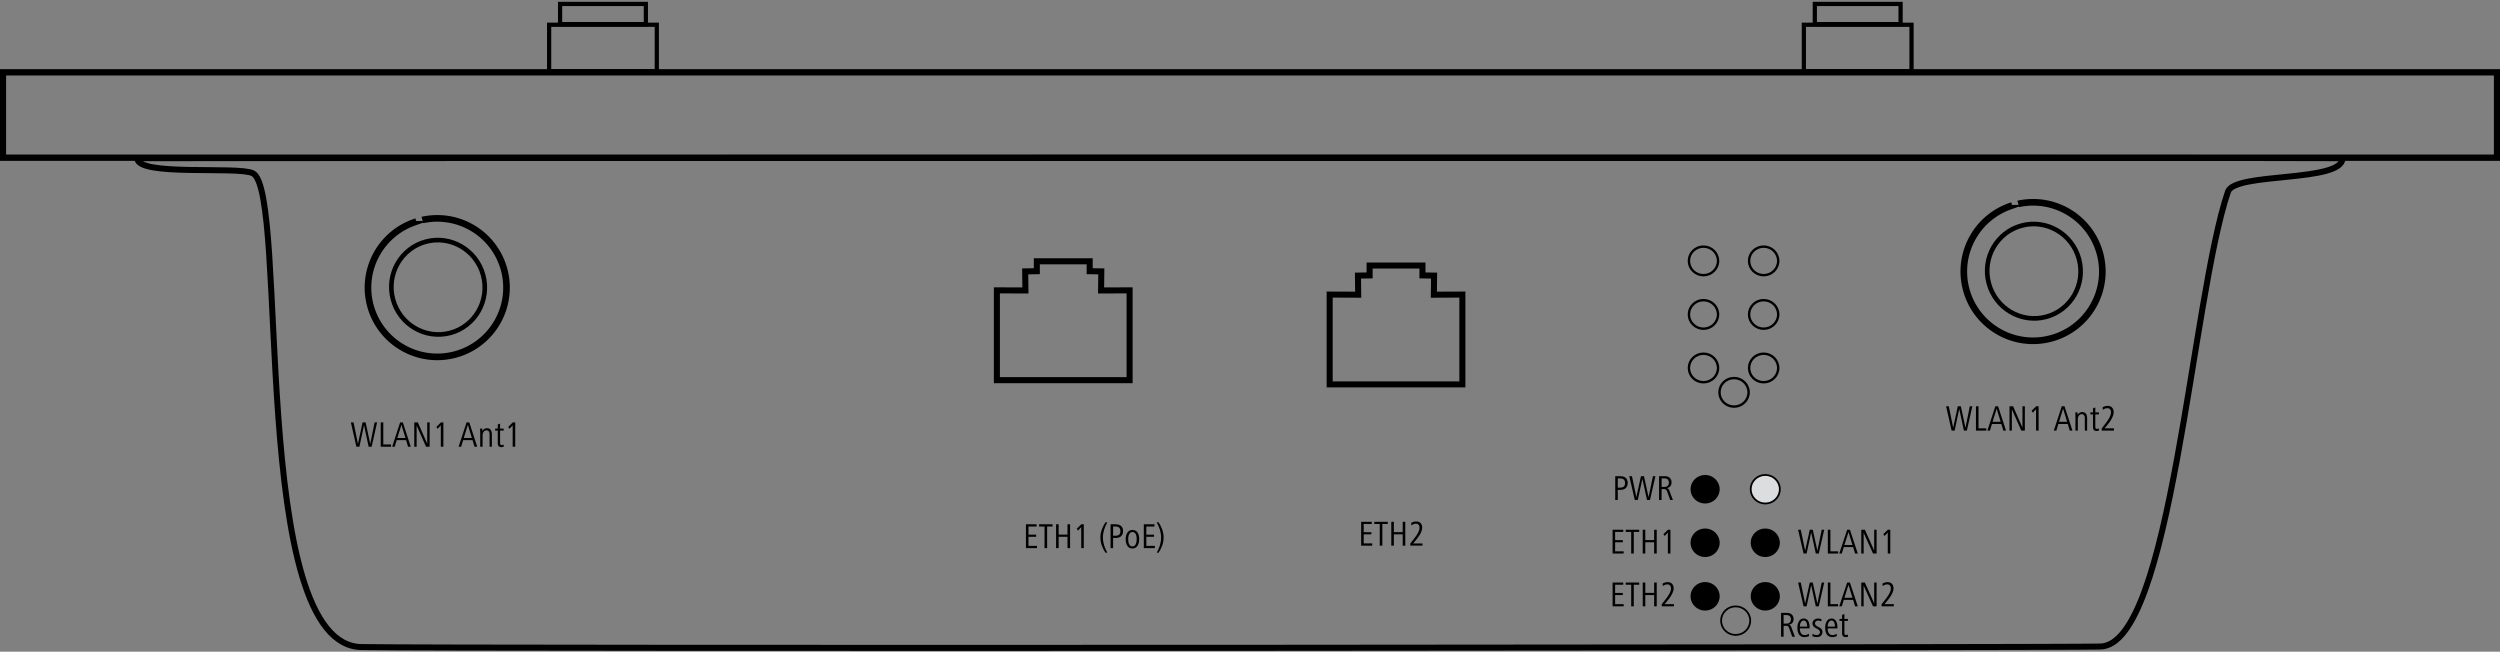 <?xml version="1.0" encoding="UTF-8"?>
<svg xmlns="http://www.w3.org/2000/svg" xmlns:xlink="http://www.w3.org/1999/xlink" xml:space="preserve" viewBox="0 0 293.614 76.532">
  <rect x="0" y="0" width="293.614" height="76.532" fill="#808080" stroke="none"/>
  <switch>
    <g>
      <defs>
        <path id="a" d="M.354 8.477h292.905v10.06H.354z"></path>
      </defs>
      <clipPath id="b">
        <use xlink:href="#a" overflow="visible"></use>
      </clipPath>
      <g clip-path="url(#b)">
        <defs>
          <path id="c" d="M.354 8.477h292.905v10.06H.354z"></path>
        </defs>
        <clipPath id="d">
          <use xlink:href="#c" overflow="visible"></use>
        </clipPath>
        <path fill="none" stroke="#000" stroke-width=".709" d="M.354 8.477h292.905v10.06H.354z" clip-path="url(#d)"></path>
        <use xlink:href="#c" fill="none" stroke="#000" stroke-miterlimit="10" stroke-width=".709" overflow="visible"></use>
      </g>
      <use xlink:href="#a" fill="none" stroke="#000" stroke-miterlimit="10" stroke-width=".709" overflow="visible"></use>
      <path d="M190.351 57.529h-.35v1.196h-.299v-2.799h.581c.534 0 .889.248.889.801-.001.495-.317.802-.821.802zm-.137-1.347h-.213v1.091h.269c.384 0 .585-.155.585-.546 0-.407-.239-.545-.641-.545zM193.784 58.724h-.35l-.543-2.484-.538 2.484h-.354l-.646-2.799h.316l.513 2.467.542-2.467h.355l.542 2.467.508-2.467h.295l-.64 2.799zM196.156 58.724l-.337-.944c-.068-.188-.141-.34-.359-.34h-.312v1.284h-.299v-2.799h.705c.449 0 .765.273.765.722 0 .361-.197.613-.56.676.167.029.235.117.294.277l.423 1.125h-.32zm-.688-2.542h-.32v1.003h.333c.351 0 .521-.18.521-.516 0-.332-.209-.487-.534-.487zM189.391 65.012v-2.799h1.252v.26h-.953v.961h.902v.251h-.902v1.066h1v.26h-1.299zM191.88 62.474v2.539h-.304v-2.539h-.641v-.26h1.581v.26h-.636zM194.271 65.012v-1.326h-1.038v1.326h-.303v-2.799h.303v1.213h1.038v-1.213h.304v2.799h-.304zM195.885 65.012v-2.463l-.372.399-.154-.21.538-.524h.287v2.799h-.299zM213.607 65.012h-.35l-.542-2.484-.539 2.484h-.354l-.645-2.799h.316l.513 2.467.542-2.467h.354l.543 2.467.508-2.467h.295l-.641 2.799zM214.671 65.012v-2.799h.303v2.539h.906v.26h-1.209zM217.874 65.012l-.231-.759h-1.098l-.235.759h-.299l.932-2.799h.32l.927 2.799h-.316zm-.778-2.517-.479 1.51h.949l-.47-1.51zM219.979 65.012l-1.102-2.438v2.438h-.278v-2.799h.419l1.098 2.446v-2.446h.282v2.799h-.419zM221.709 65.012v-2.463l-.372.399-.154-.21.538-.524h.287v2.799h-.299z"></path>
      <defs>
        <path id="e" d="M127.977 30.688v1.162l1.367.023-.027 2.241 3.35-.014v10.549h-15.588V34.1l3.352.014-.027-2.241 1.368-.023v-1.162z"></path>
      </defs>
      <clipPath id="f">
        <use xlink:href="#e" overflow="visible"></use>
      </clipPath>
      <g clip-path="url(#f)">
        <defs>
          <path id="g" d="m109.954 37.668 14.919-14.615 14.919 14.615-14.919 14.616z"></path>
        </defs>
        <clipPath id="h">
          <use xlink:href="#g" overflow="visible"></use>
        </clipPath>
        <path fill="none" d="m95.035 37.668 29.838-29.231 29.838 29.231L124.873 66.9z" clip-path="url(#h)"></path>
      </g>
      <path fill="none" stroke="#000" stroke-width=".709" d="M127.977 30.688v1.162l1.367.023-.027 2.241 3.35-.014v10.549h-15.588V34.1l3.352.014-.027-2.241 1.368-.023v-1.162z"></path>
      <path fill="#FFF" d="M129.136 43.579v-1.821m-1.066 1.821v-1.821m-1.065 1.821v-1.821m-1.066 1.821v-1.821m-1.065 1.821v-1.821m-1.065 1.821v-1.821m-1.067 1.821v-1.821m-1.065 1.821v-1.821m-1.066 1.821v-1.821"></path>
      <path d="M120.492 64.374v-2.799h1.252v.26h-.953v.961h.902v.251h-.902v1.066h1v.26h-1.299zM122.981 61.835v2.539h-.304v-2.539h-.641v-.26h1.581v.26h-.636zM125.372 64.374v-1.326h-1.038v1.326h-.303v-2.799h.303v1.213h1.038v-1.213h.304v2.799h-.304zM126.986 64.374v-2.463l-.372.399-.154-.21.538-.524h.287v2.799h-.299zM129.828 64.911c-.346-.537-.59-1.104-.59-1.783 0-.68.244-1.242.59-1.779h.222c-.294.537-.517 1.12-.517 1.779 0 .659.222 1.246.517 1.783h-.222zM131.081 63.178h-.351v1.196h-.299v-2.799h.581c.534 0 .889.248.889.801 0 .495-.317.802-.82.802zm-.137-1.347h-.214v1.091h.27c.384 0 .585-.155.585-.546-.001-.406-.24-.545-.641-.545zM132.998 64.42c-.611 0-.795-.6-.795-1.1 0-.495.218-1.079.795-1.079.624 0 .795.571.795 1.079-.001.496-.189 1.1-.795 1.1zm0-1.939c-.41 0-.496.533-.496.839 0 .319.068.86.496.86s.5-.542.5-.86c0-.326-.06-.839-.5-.839zM134.334 64.374v-2.799h1.252v.26h-.953v.961h.902v.251h-.902v1.066h1v.26h-1.299zM136.075 64.911h-.222c.294-.537.513-1.121.513-1.779s-.218-1.246-.513-1.783h.222c.346.537.585 1.104.585 1.783s-.239 1.242-.585 1.779z"></path>
      <path fill-rule="evenodd" d="M201.969 57.458c0 .926-.766 1.677-1.711 1.677-.945 0-1.712-.751-1.712-1.677s.766-1.677 1.712-1.677c.944 0 1.711.751 1.711 1.677" clip-rule="evenodd"></path>
      <path fill="#E8E8E9" fill-rule="evenodd" d="M209.034 57.458c0 .926-.766 1.677-1.711 1.677s-1.712-.751-1.712-1.677.766-1.677 1.712-1.677 1.711.751 1.711 1.677" clip-rule="evenodd"></path>
      <path fill-rule="evenodd" d="M201.969 63.746c0 .926-.766 1.677-1.711 1.677-.945 0-1.712-.751-1.712-1.677s.766-1.677 1.712-1.677c.944 0 1.711.751 1.711 1.677M209.034 63.746c0 .926-.766 1.677-1.711 1.677s-1.712-.751-1.712-1.677.766-1.677 1.712-1.677 1.711.751 1.711 1.677M201.969 70.033c0 .926-.766 1.677-1.711 1.677-.945 0-1.712-.751-1.712-1.677s.766-1.677 1.712-1.677c.944 0 1.711.751 1.711 1.677M209.034 70.033c0 .926-.766 1.677-1.711 1.677s-1.712-.751-1.712-1.677.766-1.677 1.712-1.677 1.711.751 1.711 1.677" clip-rule="evenodd"></path>
      <defs>
        <path id="i" d="M167.06 31.184v1.161l1.367.024-.027 2.241 3.35-.014v10.549h-15.587V34.596l3.351.014-.027-2.241 1.368-.024v-1.161z"></path>
      </defs>
      <clipPath id="j">
        <use xlink:href="#i" overflow="visible"></use>
      </clipPath>
      <g clip-path="url(#j)">
        <defs>
          <path id="k" d="m149.037 38.164 14.919-14.616 14.92 14.616-14.92 14.616z"></path>
        </defs>
        <clipPath id="l">
          <use xlink:href="#k" overflow="visible"></use>
        </clipPath>
        <path fill="none" d="m134.118 38.164 29.838-29.232 29.839 29.232-29.839 29.232z" clip-path="url(#l)"></path>
      </g>
      <path fill="none" stroke="#000" stroke-width=".709" d="M167.06 31.184v1.161l1.367.024-.027 2.241 3.35-.014v10.549h-15.587V34.596l3.351.014-.027-2.241 1.368-.024v-1.161z"></path>
      <path fill="#FFF" d="M168.219 44.074v-1.821m-1.066 1.821v-1.821m-1.065 1.821v-1.821m-1.066 1.821v-1.821m-1.065 1.821v-1.821m-1.065 1.821v-1.821m-1.067 1.821v-1.821m-1.065 1.821v-1.821m-1.066 1.821v-1.821"></path>
      <path d="M159.861 64.083v-2.799h1.252v.26h-.953v.961h.902v.251h-.902v1.066h1v.26h-1.299zM162.35 61.545v2.539h-.304v-2.539h-.641v-.26h1.581v.26h-.636zM164.741 64.083v-1.326h-1.038v1.326h-.303v-2.799h.303v1.213h1.038v-1.213h.304v2.799h-.304zM165.633 64.083v-.248l.201-.256c.325-.416.884-1.07.884-1.599 0-.29-.141-.475-.44-.475-.201 0-.355.088-.517.193l-.025-.29c.128-.071.303-.168.598-.168.509 0 .697.374.697.73 0 .537-.496 1.171-.718 1.439l-.342.416h1.094v.256h-1.432z"></path>
      <path fill="none" stroke="#000" stroke-width=".212" d="M205.557 72.894c0 .926-.766 1.677-1.711 1.677s-1.712-.751-1.712-1.677.766-1.677 1.712-1.677 1.711.751 1.711 1.677" clip-rule="evenodd"></path>
      <path d="m210.485 74.778-.337-.944c-.068-.188-.141-.34-.359-.34h-.312v1.284h-.299v-2.799h.705c.449 0 .765.273.765.722 0 .361-.197.613-.56.676.167.029.235.117.294.277l.423 1.125h-.32zm-.688-2.543h-.32v1.003h.333c.351 0 .521-.18.521-.516.001-.332-.209-.487-.534-.487zM211.385 73.804c0 .365.12.785.573.785.163 0 .35-.071.479-.164l.026.281c-.15.076-.368.118-.534.118-.646 0-.833-.542-.833-1.1 0-.5.201-1.079.743-1.079.56 0 .692.587.692 1.037v.122h-1.146zm.453-.927c-.325 0-.453.428-.453.713h.859c0-.264-.073-.713-.406-.713zM213.405 74.824c-.197 0-.368-.03-.551-.097l.026-.285c.153.083.32.143.495.143.18 0 .372-.139.372-.332 0-.479-.876-.39-.876-1.037 0-.369.325-.571.645-.571.132 0 .278.03.41.071l-.025.26a1 1 0 0 0-.376-.092c-.18 0-.359.122-.359.311 0 .491.872.386.872 1.028-.001.37-.262.601-.633.601zM214.65 73.804c0 .365.12.785.573.785.163 0 .35-.071.479-.164l.026.281c-.15.076-.368.118-.534.118-.646 0-.833-.542-.833-1.1 0-.5.201-1.079.743-1.079.56 0 .692.587.692 1.037v.122h-1.146zm.453-.927c-.325 0-.453.428-.453.713h.859c0-.264-.073-.713-.406-.713zM216.751 74.824c-.299 0-.406-.197-.406-.462v-1.443h-.308v-.231h.308v-.474l.273-.092v.566h.418v.231h-.418v1.359c0 .16.013.302.218.302a.383.383 0 0 0 .188-.063l.025.256a.893.893 0 0 1-.298.051zM213.607 71.213h-.35l-.542-2.484-.539 2.484h-.354l-.645-2.799h.316l.513 2.467.542-2.467h.354l.543 2.467.508-2.467h.295l-.641 2.799zM214.671 71.213v-2.799h.303v2.539h.906v.26h-1.209zM217.874 71.213l-.231-.759h-1.098l-.235.759h-.299l.932-2.799h.32l.927 2.799h-.316zm-.778-2.518-.479 1.511h.949l-.47-1.511zM219.979 71.213l-1.102-2.438v2.438h-.278v-2.799h.419l1.098 2.446v-2.446h.282v2.799h-.419zM220.987 71.213v-.248l.201-.256c.325-.416.884-1.07.884-1.599 0-.29-.141-.475-.44-.475-.201 0-.355.088-.517.193l-.025-.29c.128-.071.303-.168.598-.168.509 0 .697.374.697.73 0 .537-.496 1.171-.718 1.439l-.342.416h1.094v.256h-1.432zM189.392 71.213v-2.799h1.252v.26h-.953v.961h.902v.251h-.902v1.066h1v.26h-1.299zM191.881 68.674v2.539h-.304v-2.539h-.641v-.26h1.581v.26h-.636zM194.272 71.213v-1.326h-1.038v1.326h-.303v-2.799h.303v1.213h1.038v-1.213h.304v2.799h-.304zM195.165 71.213v-.248l.201-.256c.325-.416.884-1.07.884-1.599 0-.29-.141-.475-.44-.475-.201 0-.355.088-.517.193l-.025-.29c.128-.071.303-.168.598-.168.509 0 .697.374.697.73 0 .537-.496 1.171-.718 1.439l-.342.416h1.094v.256h-1.432z"></path>
      <path fill="#DCDDDF" d="M209.034 57.458c0 .926-.766 1.677-1.711 1.677s-1.712-.751-1.712-1.677.766-1.677 1.712-1.677 1.711.751 1.711 1.677"></path>
      <path fill="none" stroke="#000" stroke-width=".212" d="M209.034 57.458c0 .926-.766 1.677-1.711 1.677s-1.712-.751-1.712-1.677.766-1.677 1.712-1.677 1.711.751 1.711 1.677z"></path>
      <path fill="none" stroke="#000" stroke-width=".283" d="M201.778 30.642c0 .926-.766 1.677-1.711 1.677-.945 0-1.712-.751-1.712-1.677s.766-1.677 1.712-1.677c.945 0 1.711.751 1.711 1.677M201.778 36.929c0 .926-.766 1.677-1.711 1.677-.945 0-1.712-.751-1.712-1.677s.766-1.677 1.712-1.677c.945.001 1.711.752 1.711 1.677M208.844 36.929c0 .926-.766 1.677-1.711 1.677s-1.712-.751-1.712-1.677.766-1.677 1.712-1.677 1.711.752 1.711 1.677M201.778 43.217c0 .926-.766 1.677-1.711 1.677-.945 0-1.712-.751-1.712-1.677s.766-1.677 1.712-1.677c.945 0 1.711.751 1.711 1.677M208.844 43.217c0 .926-.766 1.677-1.711 1.677s-1.712-.751-1.712-1.677.766-1.677 1.712-1.677 1.711.751 1.711 1.677M205.367 46.078c0 .926-.766 1.677-1.711 1.677s-1.712-.751-1.712-1.677.766-1.677 1.712-1.677 1.711.751 1.711 1.677" clip-rule="evenodd"></path>
      <path fill="none" stroke="#000" stroke-width=".283" d="M208.844 30.642c0 .926-.766 1.677-1.711 1.677s-1.712-.751-1.712-1.677.766-1.677 1.712-1.677 1.711.751 1.711 1.677"></path>
      <defs>
        <path id="m" d="M261.666 22.511c-4.308 12.659-6.646 53.318-15.019 53.422-2.236.124-193.376.247-204.048.061-13.484.186-8.627-53.546-12.909-55.647-1.789-.865-13.594.419-13.57-1.767 5.455-.024 253.471-.084 259.006 0-.04 2.881-12.671 1.612-13.46 3.931"></path>
      </defs>
      <clipPath id="n">
        <use xlink:href="#m" overflow="visible"></use>
      </clipPath>
      <g clip-path="url(#n)">
        <defs>
          <path id="o" d="M16.096 18.496h259.029V76.18H16.096z"></path>
        </defs>
        <clipPath id="p">
          <use xlink:href="#o" overflow="visible"></use>
        </clipPath>
        <path fill="none" stroke="#000" stroke-width=".704" d="M16.096 18.496h259.029V76.18H16.096z" clip-path="url(#p)"></path>
        <use xlink:href="#o" fill="none" stroke="#000" stroke-miterlimit="10" stroke-width=".704" overflow="visible"></use>
      </g>
      <use xlink:href="#m" fill="none" stroke="#000" stroke-miterlimit="10" stroke-width=".704" overflow="visible"></use>
      <defs>
        <path id="q" d="M65.673.354h10.286v2.584H65.673z"></path>
      </defs>
      <clipPath id="r">
        <use xlink:href="#q" overflow="visible"></use>
      </clipPath>
      <path fill="none" stroke="#000" stroke-miterlimit="10" stroke-width=".709" d="M65.673.354h10.286v2.584H65.673z" clip-path="url(#r)"></path>
      <use xlink:href="#q" fill="none" stroke="#000" stroke-miterlimit="10" stroke-width=".283" overflow="visible"></use>
      <defs>
        <path id="s" d="M64.387 2.8h12.857v5.676H64.387z"></path>
      </defs>
      <clipPath id="t">
        <use xlink:href="#s" overflow="visible"></use>
      </clipPath>
      <path fill="none" stroke="#000" stroke-miterlimit="10" stroke-width=".709" d="M64.387 2.801h12.857v5.676H64.387z" clip-path="url(#t)"></path>
      <use xlink:href="#s" fill="none" stroke="#000" stroke-miterlimit="10" stroke-width=".283" overflow="visible"></use>
      <path fill="none" stroke="#000" stroke-miterlimit="10" stroke-width=".544" d="M53.49 41.748a8.226 8.226 0 0 1-6.261-.824 8.226 8.226 0 0 1-3.845-5.01 8.221 8.221 0 0 1 .824-6.26 8.225 8.225 0 0 1 4.394-3.653l.063.227a7.99 7.99 0 0 0-4.252 3.545 7.986 7.986 0 0 0-.803 6.081v.001a8.007 8.007 0 0 0 3.735 4.866 7.994 7.994 0 0 0 6.084.801v.001a7.993 7.993 0 0 0 4.866-3.735 7.995 7.995 0 0 0 .801-6.081h-.001.001a7.988 7.988 0 0 0-3.735-4.866 7.985 7.985 0 0 0-5.454-.943l-.061-.228a8.233 8.233 0 0 1 5.633.966 8.23 8.23 0 0 1 3.842 5.011h.001-.001c.589 2.2.231 4.43-.825 6.26a8.218 8.218 0 0 1-5.006 3.841z"></path>
      <path fill="none" stroke="#000" stroke-miterlimit="10" stroke-width=".544" d="M50.014 28.382c2.926-.785 5.94.981 6.733 3.94.793 2.958-.937 5.992-3.86 6.777-2.926.782-5.94-.981-6.733-3.94-.793-2.959.937-5.993 3.86-6.777z" clip-rule="evenodd"></path>
      <g fill="#010000">
        <path d="M43.647 52.469h-.352l-.544-2.539-.54 2.539h-.356l-.647-2.86h.317l.514 2.521.545-2.521h.356l.544 2.521.51-2.521h.296l-.643 2.86zM44.713 52.469v-2.86h.304v2.594h.909v.266h-1.213zM47.926 52.469l-.231-.776h-1.102l-.236.776h-.3l.935-2.86h.321l.931 2.86h-.318zm-.78-2.573-.48 1.544h.952l-.472-1.544zM50.038 52.469l-1.106-2.491v2.491h-.278v-2.86h.42l1.102 2.5v-2.5h.283v2.86h-.421zM51.772 52.469v-2.517l-.373.408-.154-.214.541-.536h.287v2.86h-.301zM55.729 52.469l-.231-.776h-1.102l-.236.776h-.3l.935-2.86h.321l.931 2.86h-.318zm-.781-2.573-.48 1.544h.952l-.472-1.544zM57.497 52.469v-1.466c0-.249-.103-.463-.369-.463-.304 0-.45.322-.45.57v1.359h-.279v-1.5c0-.215-.008-.42-.013-.635h.257l.009.309a.607.607 0 0 1 .54-.352c.429 0 .579.33.579.708v1.471h-.274zM58.867 52.516c-.3 0-.407-.202-.407-.472V50.57h-.31v-.236h.309v-.484l.274-.095v.579h.42v.236h-.42v1.389c0 .163.013.309.218.309.069 0 .129-.03.189-.064l.025.261a.893.893 0 0 1-.298.051zM60.21 52.469v-2.517l-.373.408-.154-.214.541-.536h.287v2.86h-.301z"></path>
      </g>
      <g fill="#010000">
        <path d="M230.999 50.571h-.352l-.544-2.539-.54 2.539h-.356l-.647-2.86h.317l.514 2.521.545-2.521h.356l.544 2.521.51-2.521h.296l-.643 2.86zM232.066 50.571v-2.86h.304v2.594h.909v.266h-1.213zM235.279 50.571l-.231-.776h-1.102l-.236.776h-.3l.935-2.86h.321l.931 2.86h-.318zm-.78-2.573-.48 1.544h.952l-.472-1.544zM237.39 50.571l-1.106-2.491v2.491h-.278v-2.86h.42l1.102 2.5v-2.5h.283v2.86h-.421zM239.125 50.571v-2.517l-.373.408-.154-.214.541-.536h.287v2.86h-.301zM243.081 50.571l-.231-.776h-1.102l-.236.776h-.3l.935-2.86h.321l.931 2.86h-.318zm-.78-2.573-.48 1.544h.952l-.472-1.544zM244.85 50.571v-1.466c0-.249-.103-.463-.369-.463-.304 0-.45.322-.45.57v1.359h-.279v-1.5c0-.215-.008-.42-.013-.635h.257l.009.309a.607.607 0 0 1 .54-.352c.429 0 .579.33.579.708v1.471h-.274zM246.219 50.618c-.3 0-.407-.202-.407-.472v-1.475h-.309v-.236h.309v-.484l.274-.095v.579h.42v.236h-.42v1.389c0 .163.013.309.218.309.069 0 .129-.03.189-.064l.025.261a.896.896 0 0 1-.299.052zM246.838 50.571v-.253l.202-.262c.326-.424.888-1.093.888-1.633 0-.296-.142-.485-.442-.485-.202 0-.356.09-.519.197l-.026-.296c.128-.073.304-.171.6-.171.51 0 .699.382.699.746 0 .549-.498 1.196-.721 1.471l-.343.424h1.098v.262h-1.436z"></path>
      </g>
      <path fill="none" stroke="#000" stroke-miterlimit="10" stroke-width=".544" d="M240.913 39.859a8.226 8.226 0 0 1-6.261-.824 8.226 8.226 0 0 1-3.845-5.01 8.221 8.221 0 0 1 .824-6.26 8.225 8.225 0 0 1 4.394-3.653l.063.227a7.99 7.99 0 0 0-4.252 3.545 7.986 7.986 0 0 0-.803 6.081v.001a8.007 8.007 0 0 0 3.735 4.866 7.994 7.994 0 0 0 6.084.801v.001a7.993 7.993 0 0 0 4.866-3.735 7.995 7.995 0 0 0 .801-6.081h-.001.001a7.988 7.988 0 0 0-3.735-4.866 7.985 7.985 0 0 0-5.454-.943l-.061-.228a8.233 8.233 0 0 1 5.633.966 8.23 8.23 0 0 1 3.842 5.011h.001-.001c.589 2.2.231 4.43-.825 6.26a8.224 8.224 0 0 1-5.006 3.841z"></path>
      <path fill="none" stroke="#000" stroke-miterlimit="10" stroke-width=".544" d="M237.437 26.493c2.926-.785 5.94.981 6.733 3.94.793 2.958-.937 5.992-3.86 6.777-2.926.782-5.94-.981-6.733-3.94-.794-2.96.937-5.993 3.86-6.777z" clip-rule="evenodd"></path>
      <defs>
        <path id="u" d="M213.035.354h10.286v2.584h-10.286z"></path>
      </defs>
      <clipPath id="v">
        <use xlink:href="#u" overflow="visible"></use>
      </clipPath>
      <path fill="none" stroke="#000" stroke-miterlimit="10" stroke-width=".709" d="M213.035.354h10.286v2.584h-10.286z" clip-path="url(#v)"></path>
      <use xlink:href="#u" fill="none" stroke="#000" stroke-miterlimit="10" stroke-width=".283" overflow="visible"></use>
      <defs>
        <path id="w" d="M211.749 2.801h12.857v5.676h-12.857z"></path>
      </defs>
      <clipPath id="x">
        <use xlink:href="#w" overflow="visible"></use>
      </clipPath>
      <path fill="none" stroke="#000" stroke-miterlimit="10" stroke-width=".709" d="M211.749 2.801h12.857v5.676h-12.857z" clip-path="url(#x)"></path>
      <use xlink:href="#w" fill="none" stroke="#000" stroke-miterlimit="10" stroke-width=".283" overflow="visible"></use>
    </g>
  </switch>
</svg>
